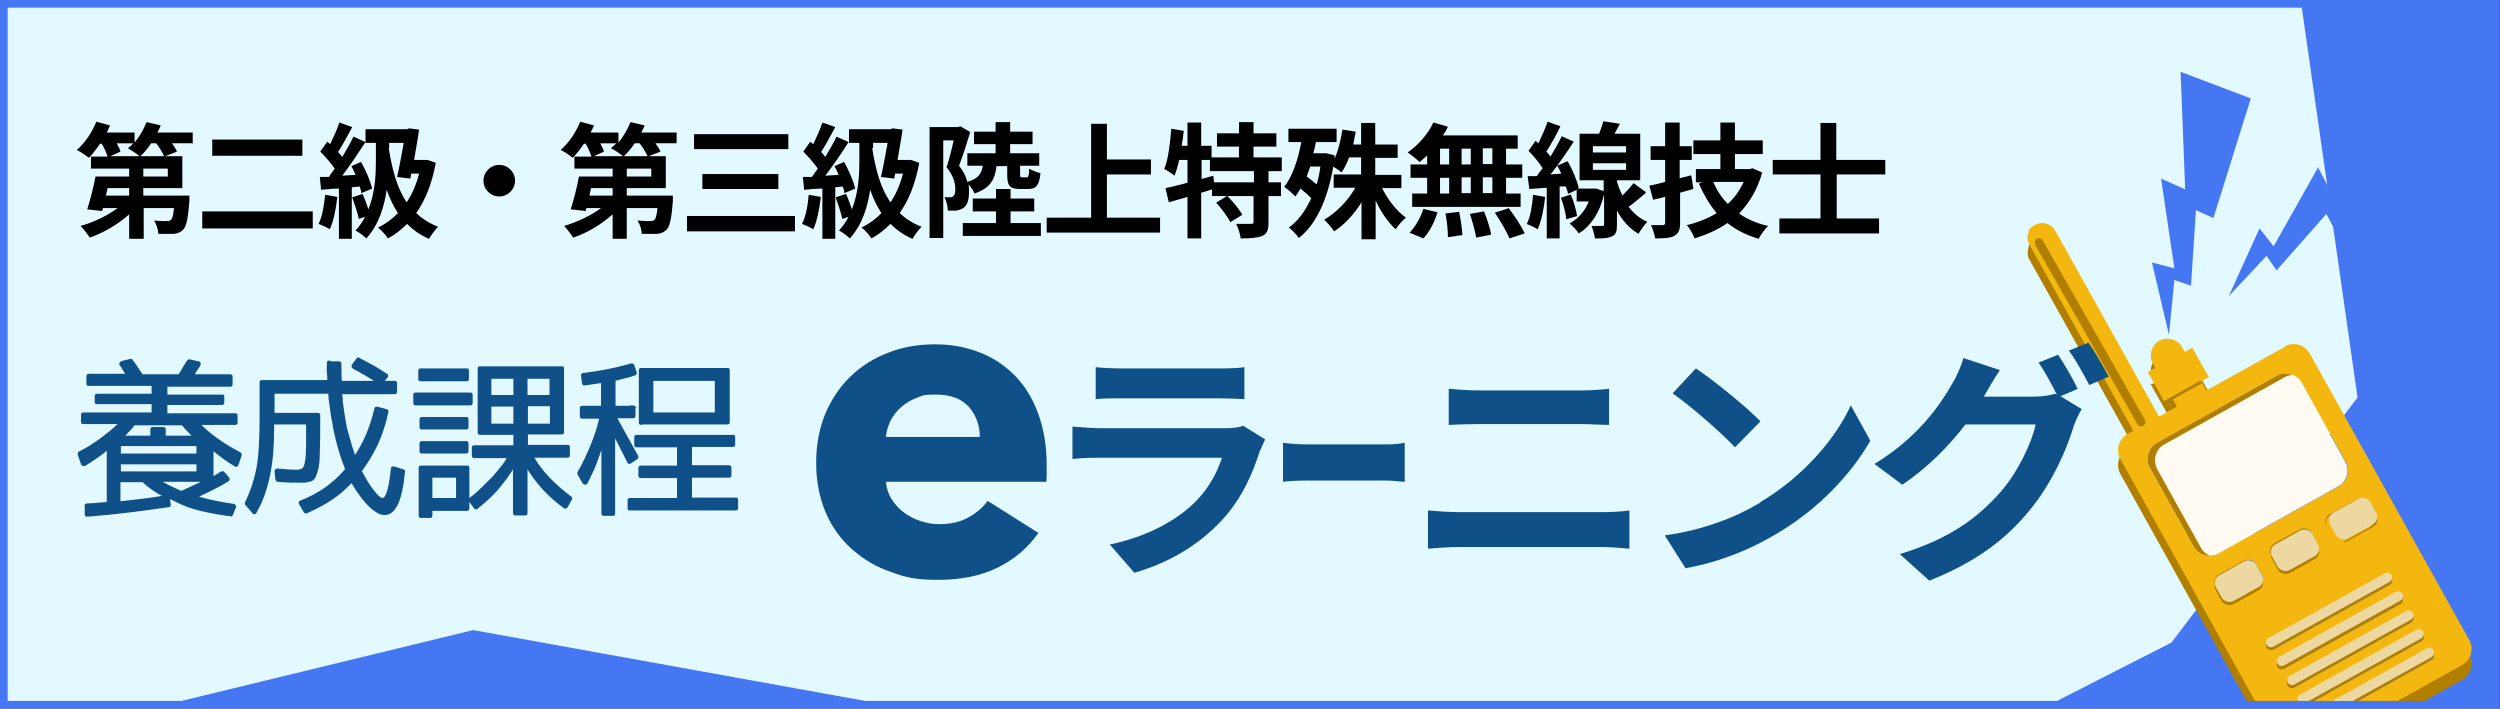 <?xml version="1.0" encoding="UTF-8"?>
<svg id="_レイヤー_1" xmlns="http://www.w3.org/2000/svg" xmlns:xlink="http://www.w3.org/1999/xlink" version="1.1" viewBox="0 0 601.9 170.6">
  <rect x="0" y="0" width="601.9" height="170.6" fill="#333333" stroke="none"/>
  <!-- Generator: Adobe Illustrator 29.1.0, SVG Export Plug-In . SVG Version: 2.1.0 Build 142)  -->
  <defs>
    <style>
      .st0, .st1, .st2, .st3, .st4 {
        fill: none;
      }

      .st5 {
        fill: #b17f00;
      }

      .st6 {
        fill: #f3b70f;
      }

      .st7 {
        fill: #105088;
      }

      .st8 {
        fill: #fffbf2;
      }

      .st1 {
        stroke: #105088;
        stroke-width: .4px;
      }

      .st1, .st3, .st4 {
        stroke-miterlimit: 10;
      }

      .st9 {
        fill: #4577f3;
      }

      .st10 {
        fill: #eed8a2;
      }

      .st11 {
        fill: #fff;
      }

      .st2 {
        stroke-linecap: round;
        stroke-linejoin: round;
        stroke-width: 2.1px;
      }

      .st2, .st4 {
        stroke: #b17f00;
      }

      .st12 {
        fill: #69b900;
      }

      .st3 {
        stroke: #4577f3;
        stroke-width: 1.9px;
      }

      .st4 {
        stroke-width: .7px;
      }

      .st13 {
        fill: #e2f9ff;
        fill-rule: evenodd;
      }

      .st14 {
        clip-path: url(#clippath);
      }
    </style>
    <clipPath id="clippath">
      <rect class="st0" x=".9" y=".9" width="600" height="168.8"/>
    </clipPath>
  </defs>
  <rect class="st12" x=".9" y="1.9" width="600" height="132"/>
  <rect class="st9" x=".9" y=".9" width="600" height="168.8"/>
  <g>
    <g class="st14">
      <g>
        <polygon class="st13" points="558 -71.3 -32.6 -71.3 -24.4 185.3 113.9 151.7 338.1 192.2 468.7 182.3 522.8 154.7 567.6 95.7 547 -48.4 563 -43.9 558 -71.3 558 -71.3"/>
        <g>
          <path class="st5" d="M550.1,87.1l-18.9,10.5-1.2-2.2,1.8-1-4-7.1-1.8,1-.6-1.1c-1.1-1.9-3.5-2.6-5.5-1.6-1.9,1.1-2.6,3.5-1.6,5.5l.6,1.1-1.1.3,4,7.1,1.1-.3,1.2,2.2-4.3,2.4-25-44.8c-1-1.7-3.1-2.3-4.8-1.4s-1.4,1.3-1.7,2.1c-.2.9-.2,1.8.3,2.7l25,44.8-1.4.8c-2.1,1.2-2.9,3.9-1.7,6l38.4,69c1.2,2.1,3.9,2.9,6,1.7l37.9-21.1c2.1-1.2,2.9-3.9,1.7-6l-38.4-69c-1.2-2.1-3.9-2.9-6-1.7h0ZM535.5,143.6l-1.4-2.4c-.6-1-.2-2.3.8-2.9l6-3.3c1-.6,2.3-.2,2.9.8l1.4,2.4c.6,1,.2,2.3-.8,2.9l-6,3.3c-1,.6-2.3.2-2.9-.8ZM586.1,158.9l-28,15.6c-.6.3-1.3.1-1.6-.5s-.1-1.3.5-1.6l28-15.6c.6-.3,1.3-.1,1.6.5s.1,1.3-.5,1.6ZM583.6,154.4l-28,15.6c-.6.3-1.3.1-1.6-.5s-.1-1.3.5-1.6l28-15.6c.6-.3,1.3-.1,1.6.5s.1,1.3-.5,1.6h0ZM581.1,149.9l-28,15.6c-.6.3-1.3.1-1.6-.5s-.1-1.3.5-1.6l28-15.6c.6-.3,1.3-.1,1.6.5s.1,1.3-.5,1.6ZM578.6,145.4l-28,15.6c-.6.3-1.3.1-1.6-.5s-.1-1.3.5-1.6l28-15.6c.6-.3,1.3-.1,1.6.5s.1,1.3-.5,1.6ZM576.1,140.8l-28,15.6c-.6.3-1.3.1-1.6-.5s-.1-1.3.5-1.6l28-15.6c.6-.3,1.3-.1,1.6.5s.1,1.3-.5,1.6h0ZM549,136.1l-1.4-2.4c-.6-1-.2-2.3.8-2.9l6-3.3c1-.6,2.3-.2,2.9.8l1.4,2.4c.6,1,.2,2.3-.8,2.9l-6,3.3c-1,.6-2.3.2-2.9-.8ZM571.9,123.7c.6,1,.2,2.3-.8,2.9l-6,3.3c-1,.6-2.3.2-2.9-.8l-1.4-2.4c-.6-1-.2-2.3.8-2.9l6-3.3c1-.6,2.3-.2,2.9.8l1.4,2.4ZM565.4,111.1c1.2,2.1.4,4.9-1.7,6l-28.8,16.1c-2.1,1.2-4.9.4-6-1.7l-10.5-18.9c-1.2-2.1-.4-4.9,1.7-6l28.8-16.1c2.1-1.2,4.9-.4,6,1.7l10.5,18.9h0Z"/>
          <polygon class="st9" points="536.6 71.3 544 55 547.4 59.3 558.1 40.3 561 45.9 577.4 22.8 586.9 38.2 562.2 55.5 560.1 51.5 548.1 65.1 545.7 61.6 536.6 71.3"/>
          <polygon class="st9" points="522.2 80.6 518.1 63.2 523.5 64.6 520.3 43 526.1 45.6 525 17.3 541.9 23.7 532.9 52.5 528.7 50.6 527.5 68.8 523.5 67.4 522.2 80.6"/>
          <path class="st6" d="M550.1,83.5l-18.9,10.5-1.2-2.2,1.8-1-4-7.1-1.8,1-.6-1.1c-1.1-1.9-3.5-2.6-5.5-1.6-1.9,1.1-2.6,3.5-1.6,5.5l.6,1.1-1.8,1,4,7.1,1.8-1,1.2,2.2-4.3,2.4-25-44.8c-1-1.7-3.1-2.3-4.8-1.4s-1.4,1.3-1.7,2.1-.2,1.8.3,2.7l25,44.8-1.4.8c-2.1,1.2-2.9,3.9-1.7,6l38.4,69c1.2,2.1,3.9,2.9,6,1.7l37.9-21.1c2.1-1.2,2.9-3.9,1.7-6l-38.4-69c-1.2-2.1-3.9-2.9-6-1.7h0ZM534.8,143.6l-1.4-2.4c-.6-1-.2-2.3.8-2.9l6-3.3c1-.6,2.3-.2,2.9.8l1.4,2.4c.6,1,.2,2.3-.8,2.9l-6,3.3c-1,.6-2.3.2-2.9-.8ZM585.4,158.9l-28,15.6c-.6.3-1.3.1-1.6-.5s-.1-1.3.5-1.6l28-15.6c.6-.3,1.3-.1,1.6.5s.1,1.3-.5,1.6ZM582.9,154.4l-28,15.6c-.6.3-1.3.1-1.6-.5s-.1-1.3.5-1.6l28-15.6c.6-.3,1.3-.1,1.6.5s.1,1.3-.5,1.6h0ZM580.4,149.9l-28,15.6c-.6.3-1.3.1-1.6-.5s-.1-1.3.5-1.6l28-15.6c.6-.3,1.3-.1,1.6.5s.1,1.3-.5,1.6ZM577.9,145.4l-28,15.6c-.6.3-1.3.1-1.6-.5s-.1-1.3.5-1.6l28-15.6c.6-.3,1.3-.1,1.6.5s.1,1.3-.5,1.6ZM575.3,140.8l-28,15.6c-.6.3-1.3.1-1.6-.5s-.1-1.3.5-1.6l28-15.6c.6-.3,1.3-.1,1.6.5s.1,1.3-.5,1.6h0ZM548.2,136.1l-1.4-2.4c-.6-1-.2-2.3.8-2.9l6-3.3c1-.6,2.3-.2,2.9.8l1.4,2.4c.6,1,.2,2.3-.8,2.9l-6,3.3c-1,.6-2.3.2-2.9-.8ZM571.2,123.7c.6,1,.2,2.3-.8,2.9l-6,3.3c-1,.6-2.3.2-2.9-.8l-1.4-2.4c-.6-1-.2-2.3.8-2.9l6-3.3c1-.6,2.3-.2,2.9.8l1.4,2.4ZM564.7,111.1c1.2,2.1.4,4.9-1.7,6l-28.8,16.1c-2.1,1.2-4.9.4-6-1.7l-10.5-18.9c-1.2-2.1-.4-4.9,1.7-6l28.8-16.1c2.1-1.2,4.9-.4,6,1.7l10.5,18.9h0Z"/>
          <g>
            <rect class="st5" x="533.4" y="136.9" width="11.1" height="7.1" rx="2.1" ry="2.1" transform="translate(-.2 280.1) rotate(-29.1)"/>
            <rect class="st5" x="546.9" y="129.4" width="11.1" height="7.1" rx="2.1" ry="2.1" transform="translate(5.2 285.7) rotate(-29.1)"/>
            <rect class="st5" x="560.9" y="121.7" width="11.1" height="7.1" rx="2.1" ry="2.1" transform="translate(10.7 291.5) rotate(-29.1)"/>
          </g>
          <rect class="st10" x="533.4" y="136.1" width="11.1" height="7.1" rx="2.1" ry="2.1" transform="translate(.2 280) rotate(-29.1)"/>
          <path class="st5" d="M585.4,158.9l-28,15.6c-.6.3-1.3.1-1.6-.5s-.1-1.3.5-1.6l28-15.6c.6-.3,1.3-.1,1.6.5s.1,1.3-.5,1.6Z"/>
          <path class="st5" d="M582.9,154.4l-28,15.6c-.6.3-1.3.1-1.6-.5s-.1-1.3.5-1.6l28-15.6c.6-.3,1.3-.1,1.6.5s.1,1.3-.5,1.6h0Z"/>
          <path class="st5" d="M580.4,149.9l-28,15.6c-.6.3-1.3.1-1.6-.5s-.1-1.3.5-1.6l28-15.6c.6-.3,1.3-.1,1.6.5s.1,1.3-.5,1.6Z"/>
          <path class="st5" d="M577.9,145.4l-28,15.6c-.6.3-1.3.1-1.6-.5s-.1-1.3.5-1.6l28-15.6c.6-.3,1.3-.1,1.6.5s.1,1.3-.5,1.6Z"/>
          <path class="st5" d="M575.3,140.8l-28,15.6c-.6.3-1.3.1-1.6-.5s-.1-1.3.5-1.6l28-15.6c.6-.3,1.3-.1,1.6.5s.1,1.3-.5,1.6h0Z"/>
          <path class="st10" d="M585.4,158.2l-28,15.6c-.6.3-1.3.1-1.6-.5s-.1-1.3.5-1.6l28-15.6c.6-.3,1.3-.1,1.6.5s.1,1.3-.5,1.6Z"/>
          <path class="st10" d="M582.9,153.7l-28,15.6c-.6.3-1.3.1-1.6-.5s-.1-1.3.5-1.6l28-15.6c.6-.3,1.3-.1,1.6.5s.1,1.3-.5,1.6h0Z"/>
          <path class="st10" d="M580.4,149.2l-28,15.6c-.6.3-1.3.1-1.6-.5s-.1-1.3.5-1.6l28-15.6c.6-.3,1.3-.1,1.6.5s.1,1.3-.5,1.6Z"/>
          <path class="st10" d="M577.9,144.6l-28,15.6c-.6.3-1.3.1-1.6-.5s-.1-1.3.5-1.6l28-15.6c.6-.3,1.3-.1,1.6.5s.1,1.3-.5,1.6Z"/>
          <path class="st10" d="M575.3,140.1l-28,15.6c-.6.3-1.3.1-1.6-.5s-.1-1.3.5-1.6l28-15.6c.6-.3,1.3-.1,1.6.5s.1,1.3-.5,1.6h0Z"/>
          <rect class="st10" x="546.9" y="128.7" width="11.1" height="7.1" rx="2.1" ry="2.1" transform="translate(5.5 285.6) rotate(-29.1)"/>
          <rect class="st6" x="560.1" y="121.7" width="11.1" height="7.1" rx="2.1" ry="2.1" transform="translate(10.6 291.2) rotate(-29.1)"/>
          <rect class="st10" x="560.9" y="121" width="11.1" height="7.1" rx="2.1" ry="2.1" transform="translate(11 291.5) rotate(-29.1)"/>
          <path class="st8" d="M519.3,106.6l28.8-16.1c2.1-1.2,4.9-.4,6,1.7l10.5,18.9c1.2,2.1.4,4.9-1.7,6l-28.8,16.1c-2.1,1.2-4.9.4-6-1.7l-10.5-18.9c-1.2-2.1-.4-4.9,1.7-6h0Z"/>
          <path class="st5" d="M529.9,131.9l-10.5-18.9c-1.2-2.1-.4-4.9,1.7-6l28.8-16.1c.7-.4,1.4-.6,2.1-.6-1.2-.5-2.7-.5-3.9.2l-28.8,16.1c-2.1,1.2-2.9,3.9-1.7,6l10.5,18.9c.8,1.5,2.4,2.3,3.9,2.3-.9-.4-1.6-1-2.1-1.9h0Z"/>
          <line class="st2" x1="490.9" y1="58.4" x2="515.5" y2="101.6"/>
          <line class="st4" x1="521.1" y1="96.9" x2="529.9" y2="92"/>
        </g>
      </g>
    </g>
    <rect class="st3" x=".9" y=".9" width="600" height="168.8"/>
  </g>
  <g>
    <path d="M46.5,34.5h-5.1c.5.7,1,1.4,1.2,2l-2.8,1.1h4.1v7.7h-9.4v1.8h11.1s0,.8,0,1.3c-.3,4-.7,5.9-1.4,6.8-.7.7-1.3,1-2.3,1.1-.8,0-2.3,0-3.8,0,0-1.1-.5-2.4-1-3.2,1.3.1,2.5.2,3.1.1.4,0,.7,0,1-.3.3-.3.5-1.1.7-2.8h-7.3v7.4h-3.5v-5.9c-2.7,2.4-6.2,4.5-9.5,5.6-.5-.8-1.5-2.1-2.2-2.8,3.2-.9,6.5-2.5,8.9-4.3h-3.5l-.2.7-3.6-.4c.7-2.1,1.5-5.3,2-7.9h8.1v-1.9h-9.2v-2.9h4c-.3-.9-.8-2.1-1.4-3.1h-.4c-.9,1.3-1.8,2.5-2.7,3.4-.7-.6-2.1-1.5-2.9-1.9,1.9-1.6,3.7-4.3,4.7-6.8l3.3.9c-.2.5-.5,1.1-.8,1.7h6.7v2.4c1.2-1.4,2.2-3.2,2.9-4.9l3.4.8c-.2.6-.5,1.1-.8,1.7h8.5v2.8h0ZM31.1,45.3h-5.2l-.4,1.8h5.6v-1.8ZM28.1,34.5c.4.7.8,1.5.9,2l-2.4,1.1h7c-.7-.6-2.1-1.5-2.8-1.9.5-.4.9-.8,1.3-1.2,0,0-4,0-4,0ZM39.5,37.6c-.4-.9-1.1-2.1-1.9-3.1h-1.2c-.8,1.2-1.7,2.3-2.6,3.1h5.7ZM40.4,40.6h-5.9v1.9h5.9v-1.9Z"/>
    <path d="M75.3,50.9v4.1h-26.6v-4.1h26.6ZM72.8,33.6v3.9h-21.7v-3.9h21.7Z"/>
    <path d="M81.2,47.5c-.3,2.8-.9,5.8-1.8,7.7-.6-.4-1.9-1-2.7-1.3.9-1.8,1.3-4.4,1.6-7,0,0,2.9.5,2.9.5ZM84.7,45.2v12.3h-3.1v-12.1c-1.6,0-3.1.2-4.3.3l-.3-3.1h2.2c.4-.7.9-1.3,1.4-2-.9-1.3-2.3-2.9-3.5-4.1l1.7-2.4c.2.2.4.4.7.6.8-1.7,1.7-3.6,2.2-5.2l3.1,1.1c-1.1,2-2.3,4.3-3.4,6,.4.4.7.8,1,1.2,1-1.7,2-3.4,2.7-4.9l2.9,1.3c-1.7,2.6-3.7,5.6-5.6,8.1l3.2-.2c-.3-.8-.7-1.5-1-2.1l2.3-1c1.2,2,2.3,4.7,2.7,6.4l-2.6,1.1c0-.4-.2-1-.4-1.6l-1.9.2h0ZM104.9,39.3c-.9,4.9-2.5,8.9-4.7,12,1.5,1.4,3.2,2.5,5.3,3.3-.7.6-1.7,2-2.2,2.9-2.1-.9-3.8-2.1-5.3-3.6-1.4,1.4-2.9,2.6-4.6,3.5-.5-.8-1.7-2.1-2.4-2.6,1.8-.9,3.4-2,4.8-3.5-1.1-1.7-2-3.6-2.7-5.6-.6,4.1-1.9,8.4-4.9,11.7-.6-.6-1.8-1.5-2.6-1.9.9-1,1.7-2.1,2.3-3.3l-1.5.5c-.3-1.4-1-3.5-1.6-5.2l2.5-.8c.5,1.1,1,2.5,1.4,3.7,1.6-4,1.8-8.3,1.8-11.5v-4.5h-2.5v-3.3h10l.5-.2,2.4.3c-.3,2.2-.8,4.8-1.2,7.3h3.1c0-.1,2.1.7,2.1.7h0ZM93.6,35.7c.8,5.1,2,9.6,4.3,13,1.3-1.9,2.3-4.2,3-6.9h-1.9l-.2,1.2-3.2-.4c.6-2.5,1.1-5.6,1.6-8.2h-3.5v1.2Z"/>
    <path d="M124,43.5c0,2.1-1.7,3.8-3.8,3.8s-3.8-1.7-3.8-3.8,1.7-3.8,3.8-3.8,3.8,1.7,3.8,3.8Z"/>
    <path d="M162.9,34.5h-5.1c.5.7,1,1.4,1.2,2l-2.8,1.1h4.1v7.7h-9.4v1.8h11.1s0,.8,0,1.3c-.3,4-.7,5.9-1.4,6.8-.7.7-1.4,1-2.3,1.1-.8,0-2.3,0-3.8,0,0-1.1-.5-2.4-1-3.2,1.3.1,2.5.2,3.1.1.4,0,.7,0,1-.3.3-.3.5-1.1.7-2.8h-7.4v7.4h-3.4v-5.9c-2.7,2.4-6.1,4.5-9.5,5.6-.5-.8-1.5-2.1-2.2-2.8,3.1-.9,6.5-2.5,8.9-4.3h-3.5l-.2.7-3.6-.4c.7-2.1,1.5-5.3,2-7.9h8.1v-1.9h-9.2v-2.9h4.1c-.3-.9-.8-2.1-1.4-3.1h-.4c-.9,1.3-1.8,2.5-2.7,3.4-.7-.6-2.1-1.5-2.9-1.9,1.9-1.6,3.7-4.3,4.7-6.8l3.3.9c-.2.5-.5,1.1-.8,1.7h6.7v2.4c1.2-1.4,2.2-3.2,2.9-4.9l3.4.8c-.2.6-.5,1.1-.8,1.7h8.5v2.8h0ZM147.5,45.3h-5.2l-.4,1.8h5.6v-1.8ZM144.5,34.5c.4.7.8,1.5.9,2l-2.4,1.1h7c-.7-.6-2.1-1.5-2.9-1.9.4-.4.9-.8,1.3-1.2,0,0-4,0-4,0ZM155.9,37.6c-.4-.9-1.1-2.1-1.9-3.1h-1.2c-.8,1.2-1.7,2.3-2.6,3.1h5.7ZM156.8,40.6h-5.9v1.9h5.9v-1.9Z"/>
    <path d="M191.4,52v3.7h-26v-3.7h26ZM189.8,32.3v3.6h-22.7v-3.6h22.7ZM187.4,41.9v3.6h-18.3v-3.6h18.3Z"/>
    <path d="M197.6,47.5c-.3,2.8-.9,5.8-1.8,7.7-.6-.4-1.9-1-2.7-1.3.9-1.8,1.4-4.4,1.6-7l2.9.5ZM201.1,45.2v12.3h-3.1v-12.1c-1.6,0-3.1.2-4.4.3l-.3-3.1h2.2c.4-.7.9-1.3,1.4-2-.9-1.3-2.3-2.9-3.5-4.1l1.7-2.4c.2.2.4.4.7.6.8-1.7,1.7-3.6,2.2-5.2l3.1,1.1c-1.1,2-2.3,4.3-3.4,6,.4.4.7.8,1,1.2,1-1.7,2-3.4,2.7-4.9l2.9,1.3c-1.6,2.6-3.7,5.6-5.6,8.1l3.2-.2c-.3-.8-.7-1.5-1-2.1l2.3-1c1.2,2,2.3,4.7,2.7,6.4l-2.6,1.1c0-.4-.2-1-.4-1.6l-1.9.2h0ZM221.3,39.3c-.9,4.9-2.5,8.9-4.7,12,1.5,1.4,3.2,2.5,5.3,3.3-.7.6-1.7,2-2.2,2.9-2.1-.9-3.8-2.1-5.3-3.6-1.4,1.4-2.9,2.6-4.6,3.5-.5-.8-1.6-2.1-2.4-2.6,1.8-.9,3.4-2,4.8-3.5-1.1-1.7-2-3.6-2.7-5.6-.6,4.1-1.9,8.4-4.9,11.7-.6-.6-1.8-1.5-2.6-1.9.9-1,1.7-2.1,2.3-3.3l-1.5.5c-.3-1.4-1-3.5-1.6-5.2l2.5-.8c.5,1.1,1,2.5,1.4,3.7,1.6-4,1.8-8.3,1.8-11.5v-4.5h-2.5v-3.3h10l.5-.2,2.4.3c-.3,2.2-.8,4.8-1.2,7.3h3.1c0-.1,2.1.7,2.1.7h0ZM210,35.7c.8,5.1,2,9.6,4.4,13,1.3-1.9,2.3-4.2,3-6.9h-1.9l-.2,1.2-3.2-.4c.6-2.5,1.1-5.6,1.6-8.2h-3.5v1.2h0Z"/>
    <path d="M239.9,40.1c-.4,3.2-1.5,5.2-5.3,6.5-.2-.7-.9-1.6-1.4-2.2.1.6.1,1.2.1,1.8,0,1.9-.4,3.2-1.4,3.9-.5.3-1.1.5-1.7.6-.6,0-1.3,0-2,0,0-.9-.3-2.2-.8-3.2.5,0,.9,0,1.3,0,.3,0,.6,0,.8-.3.4-.2.5-.8.5-1.7,0-1.3-.4-3.2-2.1-5.2.6-1.9,1.3-4.5,1.7-6.5h-2.5v23.5h-3.3v-26.7h6.9l.5-.2,2.4,1.4c-.8,2.6-1.8,5.8-2.7,8.1,1.1,1.4,1.7,2.7,2,3.9,2.6-.8,3.4-1.9,3.7-3.9h-3.7v-3h6.8v-2.2h-5.2v-3h5.2v-2.3h3.5v2.3h5.4v3h-5.4v2.2h7v3h-4.6v2c0,.7,0,.8.5.8h1.1c.4,0,.5-.3.6-2.1.6.4,1.9.9,2.7,1.1-.3,3-1.1,3.8-2.9,3.8h-2.1c-2.5,0-3-.9-3-3.5v-2h-2.6,0ZM250.6,53.7v3.1h-18.8v-3.1h8v-2.8h-5.6v-3.1h5.6v-2.3h3.5v2.3h5.7v3.1h-5.7v2.8h7.3,0Z"/>
    <path d="M279.3,52.4v3.6h-27.3v-3.6h10.7v-22.6h3.8v8.6h10.6v3.6h-10.6v10.4h12.7Z"/>
    <path d="M305.4,41.2v2.7h3v3.3h-3v6.3c0,1.8-.3,2.8-1.5,3.3-1.2.5-2.9.6-5.2.6-.1-1-.6-2.6-1.1-3.5,1.5,0,3.1,0,3.6,0,.5,0,.6-.1.6-.5v-6.2h-6.3c1.3,1.3,2.9,3.2,3.6,4.5l-2.9,1.8c-.6-1.3-2.1-3.3-3.4-4.7l2.6-1.6h-3.6v-1.6c-.9.3-1.8.6-2.6.8v11h-3.3v-10c-1.6.5-3.1.9-4.5,1.3l-.8-3.4c1.5-.3,3.3-.8,5.3-1.3v-5.5h-2c-.3,1.4-.7,2.7-1.1,3.8-.5-.4-1.8-1.3-2.5-1.6,1-2.4,1.4-6.1,1.7-9.7l3,.5c-.1,1.2-.3,2.4-.5,3.6h1.4v-5.6h3.3v5.6h2.5v2.8h6.6v-2.6h-5.3v-3.2h5.3v-2.7h3.5v2.7h5.5v3.2h-5.5v2.6h6.8v3.3h-3.3ZM301.9,41.2h-10.6v-2.7h-2v4.6l2.8-.8.2,1.6h9.6v-2.7h0Z"/>
    <path d="M332.7,45.2c1.4,2.8,3.5,5.6,5.8,7.2-.8.6-1.9,1.9-2.5,2.8-1.8-1.7-3.5-4.1-4.8-6.9v9.3h-3.4v-8.9c-1.8,2.9-4.1,5.4-6.6,7-.5-.8-1.6-2.1-2.4-2.8,2.9-1.7,5.7-4.5,7.5-7.7h-5.2v-3.2h6.6v-4.1h-2.9c-.5,1.4-1.1,2.6-1.8,3.6-.5-.4-1.3-.9-2-1.4-1.4,8.2-4.3,14.1-8.3,17.2-.5-.8-1.7-2-2.4-2.5,2.2-1.6,4-4,5.4-7.1-.8-.8-1.7-1.6-2.6-2.3-.4.7-.8,1.3-1.2,1.9-.6-.6-1.9-1.8-2.7-2.3,2-2.6,3.3-6.5,4.1-10.8h-3.1v-3.2h11.6v3.2h-5c-.1.9-.4,1.8-.6,2.7h3.1c0,0,2,.5,2,.5v.8c.9-1.9,1.5-4.5,1.9-7l3.2.5c-.2,1.1-.4,2.1-.6,3.1h1.9v-5.2h3.4v5.2h5.4v3.2h-5.4v4.1h6.3v3.2h-4.9ZM315.5,40c-.3.9-.6,1.7-.9,2.5.8.6,1.6,1.2,2.4,1.9.4-1.3.7-2.8.9-4.3h-2.5Z"/>
    <path d="M343.6,37.4c-.6.6-1.2,1.1-1.8,1.6-.7-.6-2.1-1.8-2.9-2.3,2.5-1.7,4.9-4.4,6.2-7.2l3.5,1c-.3.7-.7,1.4-1.2,2.1h18v3.2h-2.8v3.8h3.9v3.2h-3.9v3.8h3.5v3.2h-26.1v-3.2h3.6v-3.8h-4v-3.2h4v-2.2h0ZM339.3,56.1c1.3-1.3,2.7-3.6,3.4-5.8l3.4.8c-.7,2.3-1.9,4.7-3.4,6.3l-3.4-1.4h0ZM346.7,39.6h2.2v-3.8h-2.2v3.8ZM346.7,46.6h2.2v-3.8h-2.2v3.8ZM351.3,51c.4,1.8.7,4.2.8,5.6l-3.5.5c0-1.4-.2-3.9-.6-5.7l3.3-.4h0ZM354.1,39.6v-3.8h-2.2v3.8h2.2ZM351.9,42.7v3.8h2.2v-3.8h-2.2ZM357.3,50.9c.7,1.8,1.5,4.1,1.7,5.6l-3.6.7c-.2-1.4-.9-3.9-1.5-5.7,0,0,3.4-.6,3.4-.6ZM359.3,35.7h-2.3v3.8h2.3v-3.8ZM359.3,42.7h-2.3v3.8h2.3v-3.8ZM363.3,50.2c1.4,1.8,3,4.3,3.8,6l-3.7,1.2c-.6-1.6-2.2-4.2-3.5-6.2l3.4-1.1Z"/>
    <path d="M372,47.5c-.3,2.8-.9,5.8-1.8,7.7-.6-.4-1.9-1-2.6-1.3.9-1.8,1.3-4.4,1.5-7l2.9.5h0ZM396.2,46.5c-1.4,1.1-2.8,2.4-4.1,3.3,1.2,1.5,2.6,2.8,4.5,3.6-.6.6-1.6,2-2.1,2.9-2.3-1.3-4-3.4-5.2-5.6v3.4c0,1.5-.2,2.4-1.2,2.8-1,.5-2.2.5-4.1.5-.1-.9-.5-2.2-.8-3,1,0,2.1,0,2.5,0s.5,0,.5-.4v-7.2c-1.1,4.6-3.3,7.7-6.1,9.4-.4-.7-1.6-1.9-2.2-2.4,2-1.1,3.7-2.9,4.6-5.3h-2.9v-2.8l-2.1,1c0-.5-.3-1.1-.5-1.8h-1.5v12.5h-3.1v-12.2l-4.2.3-.4-3.1h2.2c.5-.7.9-1.3,1.4-1.9-.8-1.3-2.2-3-3.4-4.2l1.7-2.4c.2.2.5.4.7.6.8-1.7,1.7-3.7,2.2-5.2l3.1,1.1c-1,2.1-2.3,4.4-3.4,6.1.4.4.7.8,1,1.2,1-1.7,2-3.4,2.7-4.9l2.9,1.3c-1.6,2.5-3.7,5.5-5.6,7.9l2.6-.2c-.3-.7-.6-1.3-1-1.9l2.5-1.1c1.2,2,2.3,4.7,2.7,6.4l-.3.2h4.5c0,0,1.8.6,1.8.6v-2.6h-5.8v-11.2h4.7c.4-1,.8-2.1,1-3l4,.6c-.4.8-.9,1.7-1.3,2.4h6.2v11.2h-5.6v.3c.3,1.1.8,2.3,1.3,3.4,1-1,2-2.1,2.7-3l2.9,2.1h0ZM378.2,46.9c.7,1.6,1.3,3.7,1.5,5.1l-2.6.8c-.1-1.4-.7-3.6-1.3-5.2l2.5-.8h0ZM383.5,36.7h8v-1.5h-8v1.5ZM383.5,40.9h8v-1.6h-8v1.6Z"/>
    <path d="M407.7,45.5c-1.1.3-2.1.6-3.2.9v7.2c0,1.7-.3,2.6-1.4,3.2-1,.5-2.4.6-4.6.6-.1-.9-.6-2.3-1-3.2,1.2,0,2.4,0,2.8,0s.6-.2.6-.6v-6.2l-2.9.7-.9-3.4c1.1-.2,2.4-.5,3.8-.9v-5.3h-3.5v-3.3h3.5v-5.7h3.5v5.7h2.9v3.3h-2.9v4.4l2.8-.7.5,3.3h0ZM424.3,41.4c-1.1,4.1-3.1,7.4-5.6,10,2,1.4,4.3,2.4,7,3-.8.7-1.8,2.2-2.3,3.1-2.9-.9-5.4-2.1-7.5-3.8-2.3,1.6-5,2.8-7.9,3.7-.4-1-1.2-2.5-1.9-3.2,2.6-.6,5.1-1.6,7.2-2.9-1.7-2-3.1-4.4-4.3-7.1l.9-.3h-1.6v-3.2h5.9v-3.6h-6.5v-3.3h6.5v-4.3h3.5v4.3h6.7v3.3h-6.7v3.6h3.6l.6-.2,2.3,1h0ZM412.5,43.8c.8,2,2,3.8,3.5,5.3,1.6-1.5,2.9-3.3,3.8-5.3h-7.3Z"/>
    <path d="M442.2,42v10.6h10.2v3.6h-24v-3.6h9.9v-10.6h-11.5v-3.5h11.5v-8.9h3.8v8.9h11.8v3.5h-11.8Z"/>
  </g>
  <g>
    <g>
      <path class="st11" d="M47.2,119.6c1.5.4,2.9.8,4.4,1.1s3,.6,4.6.8c.4.1.5.3.4.6l-.7,1.8c-.1.2-.2.3-.4.2-2.4-.3-4.6-.7-6.8-1.2-2.2-.5-4.2-1.2-6-2.1l-2-1,.2,1.7c0,.3,0,.4-.3.4-6.7,1-13.2,1.8-19.6,2.3-.2,0-.4,0-.4-.4v-1.9c-.1-.3,0-.4.3-.5,1.1,0,2.1-.1,2.9-.2.8,0,1.5-.1,2.1-.2v-12.9c-.8.7-1.7,1.4-2.6,2-.9.6-1.9,1.3-2.9,1.9-.1,0-.3,0-.4,0s-.2-.1-.3-.3l-.8-2.3c0-.2,0-.4.2-.5,2-1,3.7-2.1,5.3-3.3s3.1-2.4,4.4-3.7h-8.7c-.3,0-.4-.1-.4-.4v-1.6c0-.3.1-.4.4-.4h16.6c0,0,0-2.4,0-2.4h-13.3c-.3,0-.4,0-.4-.3v-1.4c0-.3.1-.4.4-.4h13.3s0-2.3,0-2.3h-15.3c-.3,0-.4,0-.4-.3v-1.8c0-.3.1-.4.4-.4h9.1c-.3-.5-.6-.9-.8-1.3-.2-.4-.5-.7-.7-1.1-.1-.1-.2-.3,0-.4,0-.1.2-.2.4-.3l2-.5c.2,0,.3,0,.4.2.4.5.8,1.1,1.2,1.7.4.6.8,1.2,1.2,1.8h8.9c.4-.6.8-1.2,1.1-1.8.4-.6.7-1.1,1-1.6.1-.1.2-.2.4-.2l2.2.5c.2,0,.3.1.3.2,0,.1,0,.3,0,.4-.2.4-.4.7-.7,1.1-.3.4-.5.9-.9,1.4h8.9c.3,0,.4.1.4.4v1.8c0,.3-.1.4-.4.4h-15.3s0,2.3,0,2.3h13.3c.3,0,.4,0,.4.3v1.4c0,.3-.1.4-.4.4h-13.3s0,2.4,0,2.4h16.5c.3,0,.4,0,.4.4v1.6c0,.3-.1.4-.4.4h-8.6c1.3,1.3,2.8,2.6,4.4,3.7,1.6,1.2,3.4,2.2,5.4,3.3.2.1.2.3.2.5l-.8,2.3c-.1.3-.3.4-.6.2-2-1.2-3.8-2.5-5.4-3.9v6.8s2.1-1.3,2.1-1.3c.2-.1.3-.1.5,0l1.2,1.4c0,.1.1.2.1.3s0,.2-.2.3c-1.1.7-2.2,1.3-3.4,1.9-1.2.6-2.4,1.2-3.7,1.8h0ZM28.9,109.4h18.6c0,0,0-2.2,0-2.2h-18.6c0,0,0,2.2,0,2.2ZM28.9,111.6v2.1s18.6,0,18.6,0v-2.1s-18.6,0-18.6,0ZM39.8,119.6c-2-1-3.8-2.2-5.4-3.7h-5.6s0,5,0,5c1.7-.2,3.5-.4,5.3-.6,1.8-.2,3.7-.5,5.6-.8h0ZM46.5,105c-.7-.7-1.6-1.6-2.6-2.8h-11.6c-.5.6-.9,1.2-1.4,1.6-.4.5-.8.9-1.2,1.3h6.7s0-1.7,0-1.7c0-.3.1-.4.4-.4h2.5c.3,0,.4.1.4.4v1.7s6.7,0,6.7,0h0ZM43.6,118.4c1-.4,2-.9,2.9-1.3.9-.4,1.8-.8,2.6-1.3h-10.5c.6.5,1.4.9,2.2,1.3.8.4,1.8.8,2.8,1.3h0Z"/>
      <path class="st11" d="M79.3,87.2h2.3c.3,0,.4.1.4.4,0,1.5,0,2.9.1,4.3h8.6c-1.8-1.2-3.7-2.3-5.6-3.3-.3-.2-.3-.4-.2-.7l1.1-1.5c.2-.2.3-.2.5,0,1.2.6,2.3,1.2,3.4,1.8s2.1,1.3,3.2,2c.2.2.3.4,0,.6l-.9,1.1h2.8c.3,0,.4.1.4.4v2c0,.3-.1.4-.4.4h-12.8c0,.5,0,.8.1,1.1s0,.5,0,.7c.2,1.5.4,2.9.6,4.1.2,1.3.4,2.4.7,3.4.3,1.1.6,2.2.9,3.2.3,1,.6,1.9.9,2.8h0c1.1-1.6,2.1-3.4,2.9-5.3.8-1.9,1.5-4,2-6.2,0-.3.2-.4.5-.4l2.2.6c.3.1.4.3.3.5-.6,2.8-1.4,5.3-2.5,7.7-1.1,2.3-2.4,4.5-3.9,6.5l.6,1.1c.3.5.6,1.1.9,1.6s.7,1,1,1.5c.7.9,1.2,1.5,1.6,1.9.5.4.8.6,1.1.6,1,0,1.7-2.4,2.2-7.2,0-.2,0-.3.2-.4.1,0,.2,0,.4,0l2.2.7c.2.1.3.2.2.4-.6,6.8-2.2,10.2-4.7,10.2-.7,0-1.3-.2-2-.7-.8-.5-1.6-1.2-2.4-2.1-.4-.5-.9-1-1.3-1.6-.4-.6-.9-1.2-1.3-1.9-.2-.3-.4-.6-.5-.8-.2-.3-.3-.5-.4-.7-1.6,1.6-3.2,3.1-5.1,4.3-1.8,1.2-3.8,2.2-5.8,3.1-.2.1-.4,0-.5-.2l-1.1-1.9c-.2-.3-.1-.5.2-.6,2.1-.8,4.1-1.9,5.9-3.1,1.8-1.3,3.5-2.8,5-4.6l-.2-.6c-.8-2-1.5-4.2-2.1-6.7-.3-1.2-.6-2.5-.8-3.9-.3-1.4-.5-2.9-.7-4.5,0-.3-.1-.7-.2-1.3,0-.6,0-1-.1-1.4h-13.3s0,5,0,5h10.6c.3,0,.4.1.4.4,0,3.7,0,6.6-.1,8.8,0,2.2-.2,3.8-.5,4.6-.2.7-.4,1.2-.6,1.6-.3.4-.7.7-1.2.8-.3,0-.6.1-.9.2-.4,0-.8,0-1.2,0-.6,0-1.3,0-2.2,0-.9,0-2-.1-3.3-.2-.2,0-.3-.1-.4-.4l-.2-1.9c0-.3.2-.5.5-.5,2.1.2,3.6.3,4.4.3,1,0,1.6-.2,1.9-.6.5-.6.8-2.5.8-5.8v-4.9s-8.1,0-8.1,0v1.3c0,4.2-.3,7.9-1,11.2-.7,3.3-1.7,6.2-3.2,8.8,0,.2-.2.2-.3.3-.1,0-.3,0-.4-.2l-1.7-2c-.1-.1-.1-.3,0-.4.6-1.3,1.1-2.5,1.6-3.9.4-1.3.8-2.7,1.1-4.2.3-1.5.5-3.3.6-5.2s.2-4,.2-6.4v-9.2c0-.3,0-.4.4-.4h15.9c0-.7,0-1.4-.1-2.1s0-1.4,0-2.2c0-.3.1-.4.4-.4h0Z"/>
      <path class="st11" d="M100.1,97.4c-.3,0-.4-.1-.4-.4v-1.9c0-.3.1-.4.4-.4h13.1c.3,0,.4.1.4.4v1.9c0,.3-.1.4-.4.4h-13.1ZM101.3,91.6c-.3,0-.4-.1-.4-.4v-1.9c0-.3.1-.4.4-.4h11c.3,0,.4,0,.4.4v1.9c0,.3-.1.4-.4.4h-11ZM103.9,122.7v1.4c0,.3-.1.4-.4.4h-2.1c-.3,0-.4-.1-.4-.4v-11.4c0-.3,0-.4.4-.4h11c.3,0,.4,0,.4.4v9.7c0,.3-.1.4-.4.4h-8.5s0,0,0,0ZM101.6,103.2c-.3,0-.4-.1-.4-.4v-1.8c0-.3.1-.4.4-.4h10.6c.3,0,.4,0,.4.4v1.8c0,.3-.1.4-.4.4h-10.6ZM101.6,109c-.3,0-.4-.1-.4-.4v-1.8c0-.3.1-.4.4-.4h10.6c.3,0,.4.1.4.4v1.8c0,.3-.1.4-.4.4h-10.6ZM103.9,120.1h6.1s0-5.3,0-5.3h-6.1s0,5.3,0,5.3ZM113.2,120.5c-.2-.2-.1-.4,0-.5,1.1-.8,2.1-1.7,3-2.6.9-.9,1.8-1.8,2.7-2.7.7-.8,1.3-1.6,1.9-2.3.6-.7,1.1-1.5,1.5-2.3h-8.1c-.3,0-.4-.1-.4-.4v-1.9c0-.3.1-.4.4-.4h9.6s0-2.9,0-2.9h-8.2c-.3,0-.4-.1-.4-.4v-15.3c0-.3,0-.4.4-.4h19.6c.3,0,.4,0,.4.3v15.3c0,.3,0,.4-.4.4h-8.3s0,2.9,0,2.9h9.7c.3,0,.4,0,.4.4v1.9c0,.3-.1.4-.4.4h-8.3c2,3.5,5.1,6.7,9.1,9.7.2.1.2.3.1.5l-1,1.8c-.2.3-.4.3-.6.2-2-1.4-3.7-3-5.2-4.6-1.5-1.7-2.8-3.4-3.9-5.3v11.2c0,.3,0,.4-.4.4h-2.3c-.3,0-.4-.1-.4-.4v-11.2c-1.1,1.9-2.4,3.6-3.8,5.3-1.4,1.6-3.1,3.2-5,4.7-.2.2-.4.2-.6,0l-1.3-1.8h0ZM118.1,95.3h5.7s0-4.3,0-4.3h-5.7s0,4.3,0,4.3ZM123.8,102.2v-4.5s-5.7,0-5.7,0v4.5s5.7,0,5.7,0ZM132.5,95.3v-4.3s-5.7,0-5.7,0v4.3s5.7,0,5.7,0ZM126.9,102.2h5.7s0-4.6,0-4.6h-5.7s0,4.6,0,4.6Z"/>
      <path class="st11" d="M152.4,97.8c.3,0,.4.1.4.4v1.9c0,.3-.1.4-.4.4h-4.1s5.2,9.4,5.2,9.4c0,.2,0,.4-.2.5l-1.5,1c-.3.2-.5.1-.6-.2l-3.3-6.5v18.9c0,.3,0,.4-.3.4h-2.2c-.3,0-.4-.1-.4-.4v-16.6c-.5,1.7-1.1,3.3-1.7,4.9-.6,1.5-1.3,2.9-2,4.3-.1.2-.2.3-.4.3s-.3-.1-.5-.3l-1.2-2.1c0-.1,0-.2,0-.3,1.3-2.2,2.3-4.5,3.2-6.6.9-2.2,1.6-4.4,2.1-6.6h-4.3c-.3,0-.4-.1-.4-.4v-1.9c0-.3.1-.4.4-.4h4.7s0-5.9,0-5.9c-1.3.2-2.7.4-4.1.6-.3,0-.4,0-.5-.4l-.2-1.8c0-.3.1-.4.4-.4,3.9-.5,7.7-1.2,11.5-2.3.2,0,.4,0,.5.2l.6,1.8c0,.3,0,.4-.3.5-.8.3-1.6.5-2.4.7-.8.2-1.6.4-2.4.6v6.4s4.6,0,4.6,0h0ZM166.4,120h10.7c.3,0,.4,0,.4.4v1.9c0,.3-.1.4-.4.4h-25.4c-.3,0-.4,0-.4-.3v-1.9c0-.3.1-.4.4-.4h11.5s0-5.2,0-5.2h-8.9c-.3,0-.4-.1-.4-.4v-1.8c0-.3.1-.4.4-.4h8.9s0-4.8,0-4.8h-9.9c-.3,0-.4,0-.4-.4v-1.8c0-.3.1-.4.4-.4h23.1c.3,0,.4,0,.4.3v1.8c0,.3-.1.4-.4.4h-10s0,4.8,0,4.8h9.1c.3,0,.4.1.4.4v1.8c0,.3-.1.4-.4.4h-9.1s0,5.2,0,5.2h0ZM154.4,102.1c-.3,0-.4-.1-.4-.4v-12.5c0-.3,0-.4.4-.4h20.7c.3,0,.4,0,.4.3v12.5c0,.3-.1.4-.4.4h-20.7c0,0,0,0,0,0ZM157.1,99.5h15.2s0-8,0-8h-15.2s0,8,0,8Z"/>
    </g>
    <g>
      <path class="st1" d="M47.2,119.6c1.5.4,2.9.8,4.4,1.1s3,.6,4.6.8c.4.1.5.3.4.6l-.7,1.8c-.1.2-.2.3-.4.2-2.4-.3-4.6-.7-6.8-1.2-2.2-.5-4.2-1.2-6-2.1l-2-1,.2,1.7c0,.3,0,.4-.3.4-6.7,1-13.2,1.8-19.6,2.3-.2,0-.4,0-.4-.4v-1.9c-.1-.3,0-.4.3-.5,1.1,0,2.1-.1,2.9-.2.8,0,1.5-.1,2.1-.2v-12.9c-.8.7-1.7,1.4-2.6,2-.9.6-1.9,1.3-2.9,1.9-.1,0-.3,0-.4,0s-.2-.1-.3-.3l-.8-2.3c0-.2,0-.4.2-.5,2-1,3.7-2.1,5.3-3.3s3.1-2.4,4.4-3.7h-8.7c-.3,0-.4-.1-.4-.4v-1.6c0-.3.1-.4.4-.4h16.6c0,0,0-2.4,0-2.4h-13.3c-.3,0-.4,0-.4-.3v-1.4c0-.3.1-.4.4-.4h13.3s0-2.3,0-2.3h-15.3c-.3,0-.4,0-.4-.3v-1.8c0-.3.1-.4.4-.4h9.1c-.3-.5-.6-.9-.8-1.3-.2-.4-.5-.7-.7-1.1-.1-.1-.2-.3,0-.4,0-.1.2-.2.4-.3l2-.5c.2,0,.3,0,.4.2.4.5.8,1.1,1.2,1.7.4.6.8,1.2,1.2,1.8h8.9c.4-.6.8-1.2,1.1-1.8.4-.6.7-1.1,1-1.6.1-.1.2-.2.4-.2l2.2.5c.2,0,.3.1.3.2,0,.1,0,.3,0,.4-.2.4-.4.7-.7,1.1-.3.4-.5.9-.9,1.4h8.9c.3,0,.4.1.4.4v1.8c0,.3-.1.4-.4.4h-15.3s0,2.3,0,2.3h13.3c.3,0,.4,0,.4.3v1.4c0,.3-.1.4-.4.4h-13.3s0,2.4,0,2.4h16.5c.3,0,.4,0,.4.4v1.6c0,.3-.1.4-.4.4h-8.6c1.3,1.3,2.8,2.6,4.4,3.7,1.6,1.2,3.4,2.2,5.4,3.3.2.1.2.3.2.5l-.8,2.3c-.1.3-.3.4-.6.2-2-1.2-3.8-2.5-5.4-3.9v6.8s2.1-1.3,2.1-1.3c.2-.1.3-.1.5,0l1.2,1.4c0,.1.1.2.1.3s0,.2-.2.3c-1.1.7-2.2,1.3-3.4,1.9-1.2.6-2.4,1.2-3.7,1.8h0ZM28.9,109.4h18.6c0,0,0-2.2,0-2.2h-18.6c0,0,0,2.2,0,2.2ZM28.9,111.6v2.1s18.6,0,18.6,0v-2.1s-18.6,0-18.6,0ZM39.8,119.6c-2-1-3.8-2.2-5.4-3.7h-5.6s0,5,0,5c1.7-.2,3.5-.4,5.3-.6,1.8-.2,3.7-.5,5.6-.8h0ZM46.5,105c-.7-.7-1.6-1.6-2.6-2.8h-11.6c-.5.6-.9,1.2-1.4,1.6-.4.5-.8.9-1.2,1.3h6.7s0-1.7,0-1.7c0-.3.1-.4.4-.4h2.5c.3,0,.4.1.4.4v1.7s6.7,0,6.7,0h0ZM43.6,118.4c1-.4,2-.9,2.9-1.3.9-.4,1.8-.8,2.6-1.3h-10.5c.6.5,1.4.9,2.2,1.3.8.4,1.8.8,2.8,1.3h0Z"/>
      <path class="st1" d="M79.3,87.2h2.3c.3,0,.4.1.4.4,0,1.5,0,2.9.1,4.3h8.6c-1.8-1.2-3.7-2.3-5.6-3.3-.3-.2-.3-.4-.2-.7l1.1-1.5c.2-.2.3-.2.5,0,1.2.6,2.3,1.2,3.4,1.8s2.1,1.3,3.2,2c.2.2.3.4,0,.6l-.9,1.1h2.8c.3,0,.4.1.4.4v2c0,.3-.1.4-.4.4h-12.8c0,.5,0,.8.1,1.1s0,.5,0,.7c.2,1.5.4,2.9.6,4.1.2,1.3.4,2.4.7,3.4.3,1.1.6,2.2.9,3.2.3,1,.6,1.9.9,2.8h0c1.1-1.6,2.1-3.4,2.9-5.3.8-1.9,1.5-4,2-6.2,0-.3.2-.4.5-.4l2.2.6c.3.1.4.3.3.5-.6,2.8-1.4,5.3-2.5,7.7-1.1,2.3-2.4,4.5-3.9,6.5l.6,1.1c.3.5.6,1.1.9,1.6s.7,1,1,1.5c.7.9,1.2,1.5,1.6,1.9.5.4.8.6,1.1.6,1,0,1.7-2.4,2.2-7.2,0-.2,0-.3.2-.4.1,0,.2,0,.4,0l2.2.7c.2.1.3.2.2.4-.6,6.8-2.2,10.2-4.7,10.2-.7,0-1.3-.2-2-.7-.8-.5-1.6-1.2-2.4-2.1-.4-.5-.9-1-1.3-1.6-.4-.6-.9-1.2-1.3-1.9-.2-.3-.4-.6-.5-.8-.2-.3-.3-.5-.4-.7-1.6,1.6-3.2,3.1-5.1,4.3-1.8,1.2-3.8,2.2-5.8,3.1-.2.1-.4,0-.5-.2l-1.1-1.9c-.2-.3-.1-.5.2-.6,2.1-.8,4.1-1.9,5.9-3.1,1.8-1.3,3.5-2.8,5-4.6l-.2-.6c-.8-2-1.5-4.2-2.1-6.7-.3-1.2-.6-2.5-.8-3.9-.3-1.4-.5-2.9-.7-4.5,0-.3-.1-.7-.2-1.3,0-.6,0-1-.1-1.4h-13.3s0,5,0,5h10.6c.3,0,.4.1.4.4,0,3.7,0,6.6-.1,8.8,0,2.2-.2,3.8-.5,4.6-.2.7-.4,1.2-.6,1.6-.3.4-.7.7-1.2.8-.3,0-.6.1-.9.2-.4,0-.8,0-1.2,0-.6,0-1.3,0-2.2,0-.9,0-2-.1-3.3-.2-.2,0-.3-.1-.4-.4l-.2-1.9c0-.3.2-.5.5-.5,2.1.2,3.6.3,4.4.3,1,0,1.6-.2,1.9-.6.5-.6.8-2.5.8-5.8v-4.9s-8.1,0-8.1,0v1.3c0,4.2-.3,7.9-1,11.2-.7,3.3-1.7,6.2-3.2,8.8,0,.2-.2.2-.3.3-.1,0-.3,0-.4-.2l-1.7-2c-.1-.1-.1-.3,0-.4.6-1.3,1.1-2.5,1.6-3.9.4-1.3.8-2.7,1.1-4.2.3-1.5.5-3.3.6-5.2s.2-4,.2-6.4v-9.2c0-.3,0-.4.4-.4h15.9c0-.7,0-1.4-.1-2.1s0-1.4,0-2.2c0-.3.1-.4.4-.4h0Z"/>
      <path class="st1" d="M100.1,97.4c-.3,0-.4-.1-.4-.4v-1.9c0-.3.1-.4.4-.4h13.1c.3,0,.4.1.4.4v1.9c0,.3-.1.4-.4.4h-13.1ZM101.3,91.6c-.3,0-.4-.1-.4-.4v-1.9c0-.3.1-.4.4-.4h11c.3,0,.4,0,.4.4v1.9c0,.3-.1.4-.4.4h-11ZM103.9,122.7v1.4c0,.3-.1.4-.4.4h-2.1c-.3,0-.4-.1-.4-.4v-11.4c0-.3,0-.4.4-.4h11c.3,0,.4,0,.4.4v9.7c0,.3-.1.4-.4.4h-8.5s0,0,0,0ZM101.6,103.2c-.3,0-.4-.1-.4-.4v-1.8c0-.3.1-.4.4-.4h10.6c.3,0,.4,0,.4.4v1.8c0,.3-.1.4-.4.4h-10.6ZM101.6,109c-.3,0-.4-.1-.4-.4v-1.8c0-.3.1-.4.4-.4h10.6c.3,0,.4.1.4.4v1.8c0,.3-.1.4-.4.4h-10.6ZM103.9,120.1h6.1s0-5.3,0-5.3h-6.1s0,5.3,0,5.3ZM113.2,120.5c-.2-.2-.1-.4,0-.5,1.1-.8,2.1-1.7,3-2.6.9-.9,1.8-1.8,2.7-2.7.7-.8,1.3-1.6,1.9-2.3.6-.7,1.1-1.5,1.5-2.3h-8.1c-.3,0-.4-.1-.4-.4v-1.9c0-.3.1-.4.4-.4h9.6s0-2.9,0-2.9h-8.2c-.3,0-.4-.1-.4-.4v-15.3c0-.3,0-.4.4-.4h19.6c.3,0,.4,0,.4.3v15.3c0,.3,0,.4-.4.4h-8.3s0,2.9,0,2.9h9.7c.3,0,.4,0,.4.4v1.9c0,.3-.1.4-.4.4h-8.3c2,3.5,5.1,6.7,9.1,9.7.2.1.2.3.1.5l-1,1.8c-.2.3-.4.3-.6.2-2-1.4-3.7-3-5.2-4.6-1.5-1.7-2.8-3.4-3.9-5.3v11.2c0,.3,0,.4-.4.4h-2.3c-.3,0-.4-.1-.4-.4v-11.2c-1.1,1.9-2.4,3.6-3.8,5.3-1.4,1.6-3.1,3.2-5,4.7-.2.2-.4.2-.6,0l-1.3-1.8h0ZM118.1,95.3h5.7s0-4.3,0-4.3h-5.7s0,4.3,0,4.3ZM123.8,102.2v-4.5s-5.7,0-5.7,0v4.5s5.7,0,5.7,0ZM132.5,95.3v-4.3s-5.7,0-5.7,0v4.3s5.7,0,5.7,0ZM126.9,102.2h5.7s0-4.6,0-4.6h-5.7s0,4.6,0,4.6Z"/>
      <path class="st1" d="M152.4,97.8c.3,0,.4.1.4.4v1.9c0,.3-.1.4-.4.4h-4.1s5.2,9.4,5.2,9.4c0,.2,0,.4-.2.5l-1.5,1c-.3.2-.5.1-.6-.2l-3.3-6.5v18.9c0,.3,0,.4-.3.4h-2.2c-.3,0-.4-.1-.4-.4v-16.6c-.5,1.7-1.1,3.3-1.7,4.9-.6,1.5-1.3,2.9-2,4.3-.1.2-.2.3-.4.3s-.3-.1-.5-.3l-1.2-2.1c0-.1,0-.2,0-.3,1.3-2.2,2.3-4.5,3.2-6.6.9-2.2,1.6-4.4,2.1-6.6h-4.3c-.3,0-.4-.1-.4-.4v-1.9c0-.3.1-.4.4-.4h4.7s0-5.9,0-5.9c-1.3.2-2.7.4-4.1.6-.3,0-.4,0-.5-.4l-.2-1.8c0-.3.1-.4.4-.4,3.9-.5,7.7-1.2,11.5-2.3.2,0,.4,0,.5.2l.6,1.8c0,.3,0,.4-.3.5-.8.3-1.6.5-2.4.7-.8.2-1.6.4-2.4.6v6.4s4.6,0,4.6,0h0ZM166.4,120h10.7c.3,0,.4,0,.4.4v1.9c0,.3-.1.4-.4.4h-25.4c-.3,0-.4,0-.4-.3v-1.9c0-.3.1-.4.4-.4h11.5s0-5.2,0-5.2h-8.9c-.3,0-.4-.1-.4-.4v-1.8c0-.3.1-.4.4-.4h8.9s0-4.8,0-4.8h-9.9c-.3,0-.4,0-.4-.4v-1.8c0-.3.1-.4.4-.4h23.1c.3,0,.4,0,.4.3v1.8c0,.3-.1.4-.4.4h-10s0,4.8,0,4.8h9.1c.3,0,.4.1.4.4v1.8c0,.3-.1.4-.4.4h-9.1s0,5.2,0,5.2h0ZM154.4,102.1c-.3,0-.4-.1-.4-.4v-12.5c0-.3,0-.4.4-.4h20.7c.3,0,.4,0,.4.3v12.5c0,.3-.1.4-.4.4h-20.7c0,0,0,0,0,0ZM157.1,99.5h15.2s0-8,0-8h-15.2s0,8,0,8Z"/>
    </g>
    <g>
      <path class="st7" d="M47.2,119.6c1.5.4,2.9.8,4.4,1.1s3,.6,4.6.8c.4.1.5.3.4.6l-.7,1.8c-.1.2-.2.3-.4.2-2.4-.3-4.6-.7-6.8-1.2-2.2-.5-4.2-1.2-6-2.1l-2-1,.2,1.7c0,.3,0,.4-.3.4-6.7,1-13.2,1.8-19.6,2.3-.2,0-.4,0-.4-.4v-1.9c-.1-.3,0-.4.3-.5,1.1,0,2.1-.1,2.9-.2.8,0,1.5-.1,2.1-.2v-12.9c-.8.7-1.7,1.4-2.6,2-.9.6-1.9,1.3-2.9,1.9-.1,0-.3,0-.4,0s-.2-.1-.3-.3l-.8-2.3c0-.2,0-.4.2-.5,2-1,3.7-2.1,5.3-3.3s3.1-2.4,4.4-3.7h-8.7c-.3,0-.4-.1-.4-.4v-1.6c0-.3.1-.4.4-.4h16.6c0,0,0-2.4,0-2.4h-13.3c-.3,0-.4,0-.4-.3v-1.4c0-.3.1-.4.4-.4h13.3s0-2.3,0-2.3h-15.3c-.3,0-.4,0-.4-.3v-1.8c0-.3.1-.4.4-.4h9.1c-.3-.5-.6-.9-.8-1.3-.2-.4-.5-.7-.7-1.1-.1-.1-.2-.3,0-.4,0-.1.2-.2.4-.3l2-.5c.2,0,.3,0,.4.2.4.5.8,1.1,1.2,1.7.4.6.8,1.2,1.2,1.8h8.9c.4-.6.8-1.2,1.1-1.8.4-.6.7-1.1,1-1.6.1-.1.2-.2.4-.2l2.2.5c.2,0,.3.1.3.2,0,.1,0,.3,0,.4-.2.4-.4.7-.7,1.1-.3.4-.5.9-.9,1.4h8.9c.3,0,.4.1.4.4v1.8c0,.3-.1.4-.4.4h-15.3s0,2.3,0,2.3h13.3c.3,0,.4,0,.4.3v1.4c0,.3-.1.4-.4.4h-13.3s0,2.4,0,2.4h16.5c.3,0,.4,0,.4.4v1.6c0,.3-.1.4-.4.4h-8.6c1.3,1.3,2.8,2.6,4.4,3.7,1.6,1.2,3.4,2.2,5.4,3.3.2.1.2.3.2.5l-.8,2.3c-.1.3-.3.4-.6.2-2-1.2-3.8-2.5-5.4-3.9v6.8s2.1-1.3,2.1-1.3c.2-.1.3-.1.5,0l1.2,1.4c0,.1.1.2.1.3s0,.2-.2.3c-1.1.7-2.2,1.3-3.4,1.9-1.2.6-2.4,1.2-3.7,1.8h0ZM28.9,109.4h18.6c0,0,0-2.2,0-2.2h-18.6c0,0,0,2.2,0,2.2ZM28.9,111.6v2.1s18.6,0,18.6,0v-2.1s-18.6,0-18.6,0ZM39.8,119.6c-2-1-3.8-2.2-5.4-3.7h-5.6s0,5,0,5c1.7-.2,3.5-.4,5.3-.6,1.8-.2,3.7-.5,5.6-.8h0ZM46.5,105c-.7-.7-1.6-1.6-2.6-2.8h-11.6c-.5.6-.9,1.2-1.4,1.6-.4.5-.8.9-1.2,1.3h6.7s0-1.7,0-1.7c0-.3.1-.4.4-.4h2.5c.3,0,.4.1.4.4v1.7s6.7,0,6.7,0h0ZM43.6,118.4c1-.4,2-.9,2.9-1.3.9-.4,1.8-.8,2.6-1.3h-10.5c.6.5,1.4.9,2.2,1.3.8.4,1.8.8,2.8,1.3h0Z"/>
      <path class="st7" d="M79.3,87.2h2.3c.3,0,.4.1.4.4,0,1.5,0,2.9.1,4.3h8.6c-1.8-1.2-3.7-2.3-5.6-3.3-.3-.2-.3-.4-.2-.7l1.1-1.5c.2-.2.3-.2.5,0,1.2.6,2.3,1.2,3.4,1.8s2.1,1.3,3.2,2c.2.2.3.4,0,.6l-.9,1.1h2.8c.3,0,.4.1.4.4v2c0,.3-.1.4-.4.4h-12.8c0,.5,0,.8.1,1.1s0,.5,0,.7c.2,1.5.4,2.9.6,4.1.2,1.3.4,2.4.7,3.4.3,1.1.6,2.2.9,3.2.3,1,.6,1.9.9,2.8h0c1.1-1.6,2.1-3.4,2.9-5.3.8-1.9,1.5-4,2-6.2,0-.3.2-.4.5-.4l2.2.6c.3.1.4.3.3.5-.6,2.8-1.4,5.3-2.5,7.7-1.1,2.3-2.4,4.5-3.9,6.5l.6,1.1c.3.5.6,1.1.9,1.6s.7,1,1,1.5c.7.9,1.2,1.5,1.6,1.9.5.4.8.6,1.1.6,1,0,1.7-2.4,2.2-7.2,0-.2,0-.3.2-.4.1,0,.2,0,.4,0l2.2.7c.2.1.3.2.2.4-.6,6.8-2.2,10.2-4.7,10.2-.7,0-1.3-.2-2-.7-.8-.5-1.6-1.2-2.4-2.1-.4-.5-.9-1-1.3-1.6-.4-.6-.9-1.2-1.3-1.9-.2-.3-.4-.6-.5-.8-.2-.3-.3-.5-.4-.7-1.6,1.6-3.2,3.1-5.1,4.3-1.8,1.2-3.8,2.2-5.8,3.1-.2.1-.4,0-.5-.2l-1.1-1.9c-.2-.3-.1-.5.2-.6,2.1-.8,4.1-1.9,5.9-3.1,1.8-1.3,3.5-2.8,5-4.6l-.2-.6c-.8-2-1.5-4.2-2.1-6.7-.3-1.2-.6-2.5-.8-3.9-.3-1.4-.5-2.9-.7-4.5,0-.3-.1-.7-.2-1.3,0-.6,0-1-.1-1.4h-13.3s0,5,0,5h10.6c.3,0,.4.1.4.4,0,3.7,0,6.6-.1,8.8,0,2.2-.2,3.8-.5,4.6-.2.7-.4,1.2-.6,1.6-.3.4-.7.7-1.2.8-.3,0-.6.1-.9.2-.4,0-.8,0-1.2,0-.6,0-1.3,0-2.2,0-.9,0-2-.1-3.3-.2-.2,0-.3-.1-.4-.4l-.2-1.9c0-.3.2-.5.5-.5,2.1.2,3.6.3,4.4.3,1,0,1.6-.2,1.9-.6.5-.6.8-2.5.8-5.8v-4.9s-8.1,0-8.1,0v1.3c0,4.2-.3,7.9-1,11.2-.7,3.3-1.7,6.2-3.2,8.8,0,.2-.2.2-.3.3-.1,0-.3,0-.4-.2l-1.7-2c-.1-.1-.1-.3,0-.4.6-1.3,1.1-2.5,1.6-3.9.4-1.3.8-2.7,1.1-4.2.3-1.5.5-3.3.6-5.2s.2-4,.2-6.4v-9.2c0-.3,0-.4.4-.4h15.9c0-.7,0-1.4-.1-2.1s0-1.4,0-2.2c0-.3.1-.4.4-.4h0Z"/>
      <path class="st7" d="M100.1,97.4c-.3,0-.4-.1-.4-.4v-1.9c0-.3.1-.4.4-.4h13.1c.3,0,.4.1.4.4v1.9c0,.3-.1.4-.4.4h-13.1ZM101.3,91.6c-.3,0-.4-.1-.4-.4v-1.9c0-.3.1-.4.4-.4h11c.3,0,.4,0,.4.4v1.9c0,.3-.1.4-.4.4h-11ZM103.9,122.7v1.4c0,.3-.1.4-.4.4h-2.1c-.3,0-.4-.1-.4-.4v-11.4c0-.3,0-.4.4-.4h11c.3,0,.4,0,.4.4v9.7c0,.3-.1.4-.4.4h-8.5s0,0,0,0ZM101.6,103.2c-.3,0-.4-.1-.4-.4v-1.8c0-.3.1-.4.4-.4h10.6c.3,0,.4,0,.4.4v1.8c0,.3-.1.4-.4.4h-10.6ZM101.6,109c-.3,0-.4-.1-.4-.4v-1.8c0-.3.1-.4.4-.4h10.6c.3,0,.4.1.4.4v1.8c0,.3-.1.4-.4.4h-10.6ZM103.9,120.1h6.1s0-5.3,0-5.3h-6.1s0,5.3,0,5.3ZM113.2,120.5c-.2-.2-.1-.4,0-.5,1.1-.8,2.1-1.7,3-2.6.9-.9,1.8-1.8,2.7-2.7.7-.8,1.3-1.6,1.9-2.3.6-.7,1.1-1.5,1.5-2.3h-8.1c-.3,0-.4-.1-.4-.4v-1.9c0-.3.1-.4.4-.4h9.6s0-2.9,0-2.9h-8.2c-.3,0-.4-.1-.4-.4v-15.3c0-.3,0-.4.4-.4h19.6c.3,0,.4,0,.4.3v15.3c0,.3,0,.4-.4.4h-8.3s0,2.9,0,2.9h9.7c.3,0,.4,0,.4.4v1.9c0,.3-.1.4-.4.4h-8.3c2,3.5,5.1,6.7,9.1,9.7.2.1.2.3.1.5l-1,1.8c-.2.3-.4.3-.6.2-2-1.4-3.7-3-5.2-4.6-1.5-1.7-2.8-3.4-3.9-5.3v11.2c0,.3,0,.4-.4.4h-2.3c-.3,0-.4-.1-.4-.4v-11.2c-1.1,1.9-2.4,3.6-3.8,5.3-1.4,1.6-3.1,3.2-5,4.7-.2.2-.4.2-.6,0l-1.3-1.8h0ZM118.1,95.3h5.7s0-4.3,0-4.3h-5.7s0,4.3,0,4.3ZM123.8,102.2v-4.5s-5.7,0-5.7,0v4.5s5.7,0,5.7,0ZM132.5,95.3v-4.3s-5.7,0-5.7,0v4.3s5.7,0,5.7,0ZM126.9,102.2h5.7s0-4.6,0-4.6h-5.7s0,4.6,0,4.6Z"/>
      <path class="st7" d="M152.4,97.8c.3,0,.4.1.4.4v1.9c0,.3-.1.4-.4.4h-4.1s5.2,9.4,5.2,9.4c0,.2,0,.4-.2.5l-1.5,1c-.3.2-.5.1-.6-.2l-3.3-6.5v18.9c0,.3,0,.4-.3.4h-2.2c-.3,0-.4-.1-.4-.4v-16.6c-.5,1.7-1.1,3.3-1.7,4.9-.6,1.5-1.3,2.9-2,4.3-.1.2-.2.3-.4.3s-.3-.1-.5-.3l-1.2-2.1c0-.1,0-.2,0-.3,1.3-2.2,2.3-4.5,3.2-6.6.9-2.2,1.6-4.4,2.1-6.6h-4.3c-.3,0-.4-.1-.4-.4v-1.9c0-.3.1-.4.4-.4h4.7s0-5.9,0-5.9c-1.3.2-2.7.4-4.1.6-.3,0-.4,0-.5-.4l-.2-1.8c0-.3.1-.4.4-.4,3.9-.5,7.7-1.2,11.5-2.3.2,0,.4,0,.5.2l.6,1.8c0,.3,0,.4-.3.5-.8.3-1.6.5-2.4.7-.8.2-1.6.4-2.4.6v6.4s4.6,0,4.6,0h0ZM166.4,120h10.7c.3,0,.4,0,.4.4v1.9c0,.3-.1.4-.4.4h-25.4c-.3,0-.4,0-.4-.3v-1.9c0-.3.1-.4.4-.4h11.5s0-5.2,0-5.2h-8.9c-.3,0-.4-.1-.4-.4v-1.8c0-.3.1-.4.4-.4h8.9s0-4.8,0-4.8h-9.9c-.3,0-.4,0-.4-.4v-1.8c0-.3.1-.4.4-.4h23.1c.3,0,.4,0,.4.3v1.8c0,.3-.1.4-.4.4h-10s0,4.8,0,4.8h9.1c.3,0,.4.1.4.4v1.8c0,.3-.1.4-.4.4h-9.1s0,5.2,0,5.2h0ZM154.4,102.1c-.3,0-.4-.1-.4-.4v-12.5c0-.3,0-.4.4-.4h20.7c.3,0,.4,0,.4.3v12.5c0,.3-.1.4-.4.4h-20.7c0,0,0,0,0,0ZM157.1,99.5h15.2s0-8,0-8h-15.2s0,8,0,8Z"/>
    </g>
  </g>
  <g>
    <path class="st7" d="M303.4,108.3c-1.8,5.8-4.4,11.6-8.9,16.6-6.1,6.7-13.7,10.8-21.4,13l-5.9-6.8c9-1.9,16.2-5.8,20.8-10.5,3.2-3.3,5.1-7,6.2-10.4h-29c-1.4,0-4.4,0-7,.3v-7.8c2.5.2,5.1.4,7,.4h29.7c1.9,0,3.5-.2,4.4-.6l5.3,3.3c-.4.8-.9,1.9-1.1,2.5h0ZM270,88.7h23.1c1.9,0,4.8,0,6.5-.3v7.7c-1.6-.1-4.4-.2-6.6-.2h-23c-1.9,0-4.5,0-6.2.2v-7.7c1.7.2,4.2.3,6.2.3Z"/>
    <path class="st7" d="M314.7,107h19.3c1.7,0,3.3-.2,4.2-.4v9.4c-.9,0-2.7-.3-4.2-.3h-19.3c-2.1,0-4.5.1-5.8.3v-9.4c1.3.2,3.9.4,5.8.4Z"/>
    <path class="st7" d="M351.3,123.3h34.4c2,0,4.6-.1,6.6-.4v9.2c-2.1-.2-4.8-.4-6.6-.4h-34.4c-2.3,0-5.3.2-7.5.4v-9.2c2.3.2,5.2.4,7.5.4ZM355.9,94h24.8c2.4,0,5-.2,6.7-.4v8.7c-1.7,0-4.6-.2-6.7-.2h-24.8c-2.3,0-5,.1-7.1.2v-8.7c2.2.2,5,.4,7,.4h0Z"/>
    <path class="st7" d="M423.8,120.9c10.3-6.1,18.1-15.2,21.8-23.3l4.7,8.5c-4.6,8.1-12.5,16.4-22.2,22.2-6.1,3.7-13.8,7-22.3,8.5l-5-7.9c9.4-1.3,17.2-4.4,23-7.9h0ZM423.8,101.5l-6.1,6.2c-3.1-3.4-10.6-9.9-15-13l5.6-6c4.2,2.8,12,9.1,15.5,12.7h0Z"/>
    <path class="st7" d="M500.5,93.5l-4.4,1.9,5.1,3.1c-.7,1.1-1.5,2.8-2,4.3-1.6,5.3-5,13.3-10.5,20-5.7,7-12.9,12.5-24.2,17l-7.1-6.4c12.2-3.7,18.9-8.9,24.2-14.9,4.1-4.6,7.6-11.9,8.5-16.3h-16.9c-4,5.2-9.2,10.5-15.2,14.5l-6.7-5c10.5-6.4,15.8-14.2,18.7-19.3.9-1.4,2.2-4.2,2.7-6.2l8.8,2.9c-1.4,2.1-3,4.8-3.7,6.1,0,.1-.1.2-.2.3h12c1.9,0,3.9-.3,5.2-.7l.4.2c-1.2-2.4-2.9-5.6-4.4-7.7l4.7-1.9c1.5,2.2,3.7,6,4.7,8.2h0ZM507.7,90.7l-4.7,2c-1.3-2.5-3.2-6-4.9-8.3l4.7-1.9c1.6,2.2,3.8,6.1,4.9,8.2h0Z"/>
  </g>
  <path class="st7" d="M252,111.9v2.1c0,.7,0,1.4-.1,2h-38.6c.1,1.5.6,2.9,1.3,4.1.8,1.2,1.7,2.3,2.9,3.2,1.2.9,2.5,1.6,4,2.1,1.5.5,3,.8,4.5.8,2.8,0,5.1-.5,7.1-1.6,1.9-1,3.5-2.4,4.7-4l12.2,7.7c-2.5,3.6-5.8,6.4-9.9,8.4-4.1,2-8.9,2.9-14.3,2.9s-7.8-.6-11.3-1.9c-3.6-1.2-6.7-3.1-9.4-5.5-2.7-2.4-4.8-5.3-6.3-8.8-1.5-3.5-2.3-7.5-2.3-12s.8-8.3,2.2-11.8c1.5-3.5,3.5-6.5,6.1-9,2.6-2.5,5.6-4.4,9.1-5.7,3.5-1.4,7.3-2,11.3-2s7.5.7,10.8,2c3.3,1.3,6.1,3.2,8.5,5.7,2.4,2.5,4.2,5.5,5.5,9.1,1.3,3.6,2,7.6,2,12.2h0ZM235.9,105.2c0-2.8-.9-5.2-2.6-7.2-1.8-2-4.4-3-7.9-3s-3.3.3-4.7.8c-1.4.5-2.7,1.3-3.7,2.2-1.1.9-1.9,2-2.6,3.3-.6,1.3-1,2.6-1.1,3.9h22.6,0Z"/>
</svg>